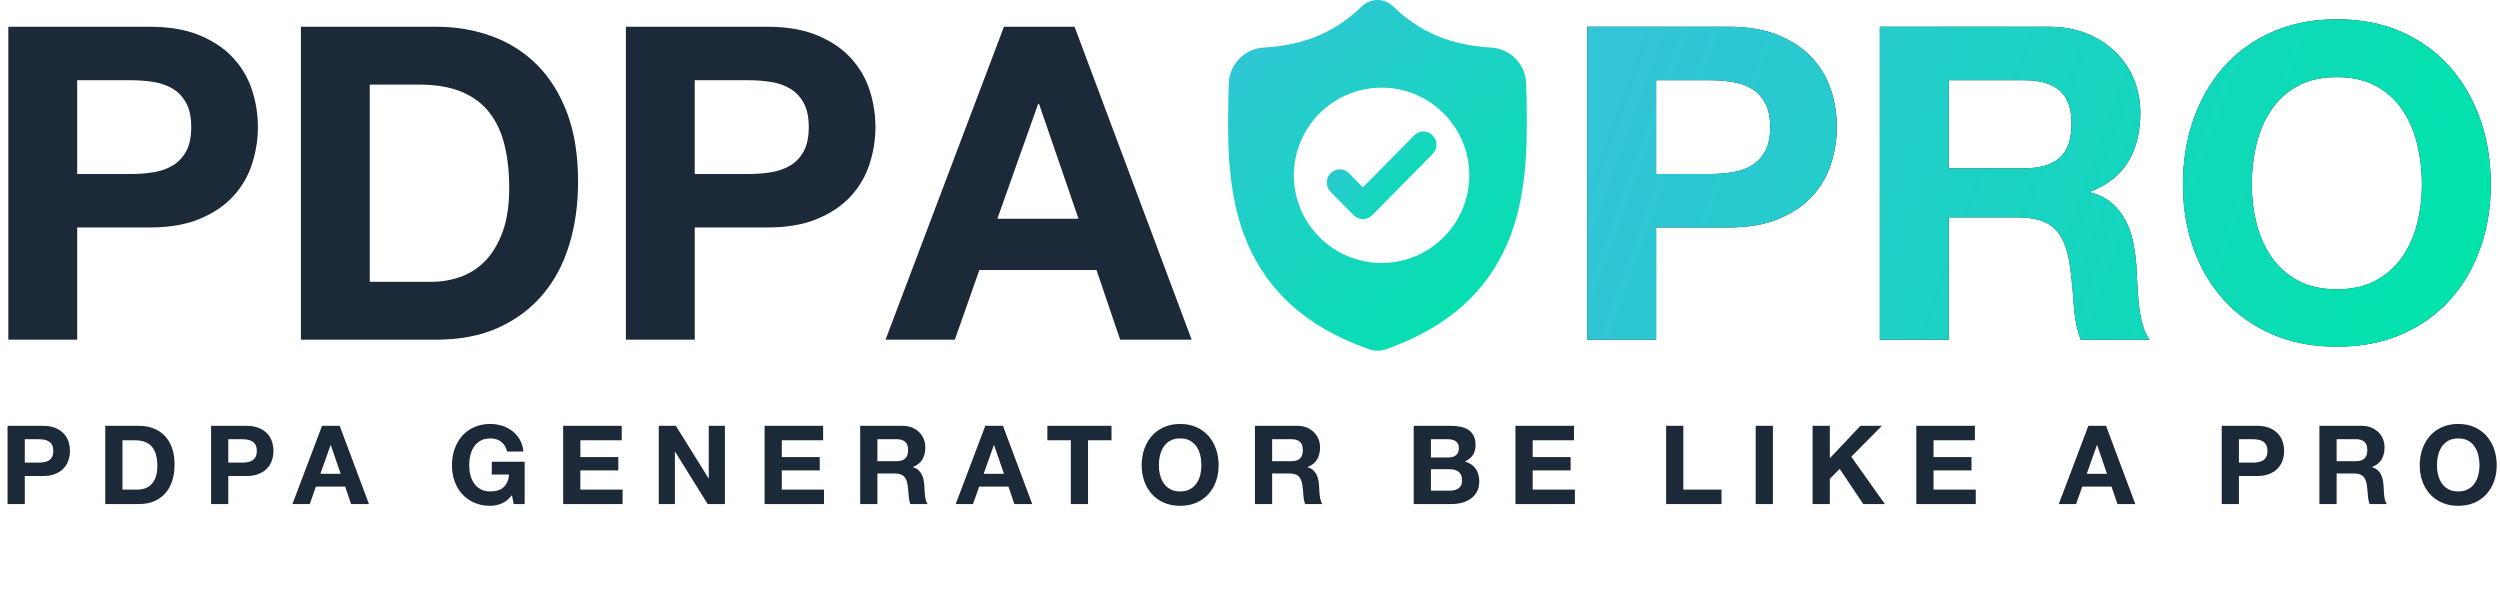 <svg xmlns="http://www.w3.org/2000/svg" xmlns:xlink="http://www.w3.org/1999/xlink" width="169" height="40" viewBox="0 0 169 40">
    <defs>
        <linearGradient id="easeh2s2ga" x1="86.305%" x2="13.695%" y1="100%" y2="0%">
            <stop offset="0%" stop-color="#00E3AB"/>
            <stop offset="100%" stop-color="#32C4D7"/>
        </linearGradient>
        <linearGradient id="x0jr75etab" x1="100%" x2="0%" y1="81.958%" y2="18.042%">
            <stop offset="0%" stop-color="#00E3AB"/>
            <stop offset="100%" stop-color="#32C4D7"/>
        </linearGradient>
        <linearGradient id="kl3va44b6d" x1="100%" x2="0%" y1="56.566%" y2="43.434%">
            <stop offset="0%" stop-color="#00E3AB"/>
            <stop offset="100%" stop-color="#32C4D7"/>
        </linearGradient>
        <path id="kn0ci1x7zc" d="M111.955 22.963v-7.585h4.892c1.325 0 2.451-.193 3.38-.578.93-.385 1.685-.894 2.268-1.526.583-.632 1.008-1.358 1.275-2.178.267-.82.4-1.654.4-2.503 0-.87-.133-1.709-.4-2.519s-.692-1.53-1.275-2.163c-.583-.632-1.339-1.14-2.268-1.526-.929-.385-2.055-.578-3.38-.578H107.3v21.156h4.655zm3.617-11.2h-3.617v-6.34h3.617c.534 0 1.048.039 1.542.118.494.079.929.232 1.305.459.375.227.677.548.904.963.227.415.34.958.34 1.63 0 .671-.113 1.214-.34 1.63-.227.414-.529.735-.904.962-.376.227-.81.38-1.305.46-.494.078-1.008.118-1.542.118zm16.16 11.2v-8.267h4.654c1.166 0 2.006.257 2.52.77.514.514.85 1.324 1.008 2.43.119.85.208 1.739.267 2.667.06.928.217 1.728.474 2.4h4.655c-.217-.296-.38-.657-.489-1.082-.109-.424-.188-.874-.237-1.348-.05-.474-.084-.938-.104-1.392-.02-.455-.04-.85-.06-1.185-.039-.534-.113-1.067-.221-1.6-.11-.534-.282-1.023-.52-1.467-.237-.445-.543-.83-.918-1.156-.376-.326-.85-.568-1.424-.726v-.059c1.186-.474 2.041-1.165 2.565-2.074.524-.909.786-1.985.786-3.23 0-.81-.144-1.565-.43-2.266-.287-.701-.702-1.319-1.245-1.852-.544-.533-1.196-.953-1.957-1.26-.761-.306-1.616-.459-2.565-.459h-11.415v21.156h4.655zm5.099-11.585h-5.1V5.422h5.1c1.067 0 1.868.232 2.401.697.534.464.8 1.21.8 2.237 0 1.066-.266 1.837-.8 2.31-.533.475-1.334.712-2.401.712zm21.14 12.059c1.64 0 3.103-.281 4.388-.844 1.284-.563 2.372-1.339 3.261-2.326.89-.988 1.571-2.148 2.046-3.482.474-1.333.711-2.77.711-4.31 0-1.581-.237-3.048-.711-4.4-.475-1.354-1.157-2.534-2.046-3.542-.89-1.007-1.977-1.797-3.261-2.37-1.285-.573-2.748-.86-4.388-.86-1.621 0-3.079.287-4.374.86-1.294.573-2.386 1.363-3.276 2.37-.89 1.008-1.571 2.188-2.046 3.541-.474 1.353-.711 2.82-.711 4.4 0 1.54.237 2.978.711 4.311.475 1.334 1.157 2.494 2.046 3.482.89.987 1.982 1.763 3.276 2.326 1.295.563 2.753.844 4.374.844zm0-3.881c-1.048 0-1.938-.203-2.669-.608-.731-.405-1.324-.943-1.779-1.615-.454-.671-.786-1.427-.993-2.266-.208-.84-.311-1.704-.311-2.593 0-.928.103-1.827.31-2.696.208-.87.54-1.645.994-2.326.455-.682 1.048-1.225 1.78-1.63.73-.405 1.62-.607 2.668-.607 1.047 0 1.937.202 2.668.607.731.405 1.324.948 1.779 1.63.455.681.786 1.457.993 2.326.208.869.311 1.768.311 2.696 0 .889-.103 1.753-.31 2.593-.208.84-.54 1.595-.994 2.266-.455.672-1.048 1.21-1.78 1.615-.73.405-1.62.608-2.667.608z"/>
    </defs>
    <g fill="none" fill-rule="evenodd">
        <g>
            <g>
                <g>
                    <path fill="url(#easeh2s2ga)" d="M20.175 6.431l-.001-.018c-.01-.228-.017-.469-.021-.737-.02-1.307-1.06-2.388-2.367-2.46-2.727-.153-4.837-1.042-6.64-2.797l-.015-.015c-.588-.539-1.475-.539-2.063 0l-.015.015C7.25 2.174 5.14 3.063 2.413 3.215 1.105 3.288.066 4.37.046 5.677c-.004.266-.01.507-.021.736l-.001.043c-.053 2.779-.12 6.238 1.039 9.377.636 1.726 1.6 3.227 2.865 4.46 1.44 1.405 3.327 2.52 5.608 3.315.074.026.151.047.23.063.11.022.222.033.333.033.112 0 .224-.011.334-.033.079-.016.156-.037.23-.063 2.279-.796 4.163-1.912 5.603-3.317 1.264-1.234 2.228-2.735 2.865-4.461 1.162-3.15 1.097-6.614 1.044-9.399zm-9.798 11.347c-3.27 0-5.93-2.659-5.93-5.926 0-3.268 2.66-5.926 5.93-5.926 3.27 0 5.93 2.658 5.93 5.926 0 3.267-2.66 5.926-5.93 5.926z" transform="translate(-1066 -7357) translate(1066 7357) translate(83.018)"/>
                    <path fill="url(#x0jr75etab)" d="M13.826 10.41l-4.09 4.144c-.172.174-.398.26-.623.26-.225 0-.45-.086-.621-.26L6.929 12.97c-.344-.348-.344-.912 0-1.26.343-.348.9-.348 1.243 0l.941.954 3.47-3.514c.343-.348.9-.348 1.243 0 .343.348.343.912 0 1.26z" transform="translate(-1066 -7357) translate(1066 7357) translate(83.018)"/>
                </g>
                <path fill="#1B2938" fill-rule="nonzero" d="M1.675 34.074v-1.896h1.223c.331 0 .613-.048.845-.145.232-.096.421-.223.567-.381.146-.158.252-.34.319-.545.067-.205.1-.413.1-.626 0-.217-.033-.427-.1-.63-.067-.202-.173-.382-.319-.54-.146-.158-.335-.285-.567-.381-.232-.097-.514-.145-.845-.145H.511v5.29h1.164zm.904-2.8h-.904V29.69h.904c.134 0 .262.01.386.03.123.02.232.058.326.114.094.057.17.137.226.241.057.104.085.24.085.407 0 .168-.028.304-.085.408-.057.104-.132.184-.226.24-.094.057-.203.096-.326.115-.124.02-.252.03-.386.03zm6.82 2.8c.405 0 .757-.068 1.056-.204.299-.135.549-.322.749-.559.2-.237.35-.518.448-.844.099-.326.148-.682.148-1.067 0-.44-.06-.822-.181-1.148-.121-.326-.29-.598-.504-.815-.215-.217-.47-.38-.764-.489-.294-.108-.611-.163-.952-.163H7.116v5.29h2.283zm-.082-.978H8.28v-3.333h.83c.286 0 .527.04.722.122.196.082.352.199.471.352.119.153.204.337.256.552.052.215.078.455.078.722 0 .291-.037.538-.112.74-.074.203-.173.368-.296.493-.124.126-.264.216-.423.27-.158.055-.32.082-.489.082zm6.115.978v-1.896h1.223c.331 0 .613-.048.845-.145.233-.096.422-.223.567-.381.146-.158.252-.34.32-.545.066-.205.1-.413.1-.626 0-.217-.034-.427-.1-.63-.068-.202-.174-.382-.32-.54-.145-.158-.334-.285-.567-.381-.232-.097-.514-.145-.845-.145H14.27v5.29h1.163zm.905-2.8h-.905V29.69h.905c.133 0 .262.01.385.03.124.02.232.058.326.114.094.057.17.137.226.241.057.104.086.24.086.407 0 .168-.029.304-.086.408-.057.104-.132.184-.226.24-.094.057-.202.096-.326.115-.123.02-.252.03-.385.03zm4.603 2.8l.415-1.178h1.979l.4 1.178h1.208l-1.979-5.289H21.77l-2.001 5.29h1.17zm2.09-2.044h-1.371l.689-1.941h.015l.667 1.94zm10.125 2.163c.257 0 .512-.053.764-.16.252-.106.481-.292.689-.559l.119.6h.74v-2.86h-2.223v.867h1.171c-.034.37-.157.654-.367.849-.21.195-.507.292-.893.292-.262 0-.484-.05-.667-.152-.183-.1-.331-.235-.445-.403-.113-.168-.196-.357-.248-.567-.052-.21-.078-.426-.078-.648 0-.232.026-.457.078-.674.052-.218.135-.411.248-.582.114-.17.262-.306.445-.407.183-.101.405-.152.667-.152.282 0 .521.074.72.222.197.148.33.37.4.667h1.111c-.03-.301-.111-.568-.244-.8-.134-.232-.303-.427-.508-.585-.205-.158-.435-.278-.69-.36-.254-.081-.517-.122-.789-.122-.405 0-.77.072-1.093.215-.324.143-.597.34-.82.593-.222.252-.392.547-.51.885-.12.338-.179.705-.179 1.1 0 .385.06.744.178 1.078.119.333.29.623.512.87.222.247.495.44.819.581.323.141.688.212 1.093.212zm8.932-.119v-.978h-2.854V31.8h2.565v-.904h-2.565v-1.133h2.795v-.978h-3.959v5.29h4.018zm3.536 0v-3.54h.014l2.202 3.54h1.164v-5.289h-1.09v3.548h-.015l-2.209-3.548h-1.156v5.29h1.09zm10.08 0v-.978H52.85V31.8h2.564v-.904H52.85v-1.133h2.794v-.978h-3.958v5.29h4.017zm3.61 0v-2.067h1.164c.291 0 .501.065.63.193.128.128.212.33.252.607.03.213.052.435.067.667.014.232.054.432.118.6h1.164c-.054-.074-.095-.164-.122-.27-.028-.106-.047-.219-.06-.337-.012-.119-.02-.235-.026-.348l-.014-.297c-.01-.133-.029-.266-.056-.4-.027-.133-.07-.255-.13-.366-.06-.112-.136-.208-.23-.29-.093-.08-.212-.141-.355-.18v-.016c.296-.118.51-.291.64-.518.132-.227.197-.496.197-.808 0-.202-.036-.39-.107-.566-.072-.176-.176-.33-.312-.463-.135-.134-.299-.238-.489-.315-.19-.077-.404-.115-.64-.115h-2.855v5.29h1.164zm1.275-2.896h-1.275v-1.49h1.275c.267 0 .467.059.6.175.134.116.2.302.2.56 0 .266-.066.458-.2.577-.133.119-.333.178-.6.178zm5.189 2.896l.415-1.178h1.979l.4 1.178h1.208L67.8 28.785h-1.193l-2.002 5.29h1.172zm2.09-2.044h-1.371l.689-1.941h.015l.667 1.94zm5.685 2.044v-4.311h1.586v-.978h-4.336v.978h1.586v4.311h1.164zm6.226.119c.41 0 .776-.07 1.097-.212.322-.14.593-.334.816-.581.222-.247.393-.537.511-.87.119-.334.178-.693.178-1.078 0-.395-.06-.762-.178-1.1-.118-.338-.289-.633-.511-.885-.223-.252-.494-.45-.816-.593-.32-.143-.686-.215-1.097-.215-.405 0-.77.072-1.093.215-.324.143-.597.34-.819.593-.222.252-.393.547-.511.885-.119.338-.178.705-.178 1.1 0 .385.059.744.178 1.078.118.333.289.623.511.87.222.247.495.44.82.581.323.141.687.212 1.092.212zm0-.97c-.262 0-.484-.051-.667-.153-.183-.1-.33-.235-.444-.403-.114-.168-.197-.357-.249-.567-.052-.21-.078-.426-.078-.648 0-.232.026-.457.078-.674.052-.218.135-.411.249-.582.113-.17.261-.306.444-.407.183-.101.405-.152.667-.152s.485.05.667.152c.183.101.332.237.445.407.114.17.197.364.249.582.051.217.077.442.077.674 0 .222-.026.438-.077.648-.052.21-.135.399-.249.567-.113.168-.262.302-.445.403-.182.102-.405.152-.667.152zm6.22.851v-2.067h1.163c.292 0 .502.065.63.193.129.128.213.33.252.607.03.213.052.435.067.667.015.232.054.432.118.6h1.164c-.054-.074-.095-.164-.122-.27-.027-.106-.047-.219-.06-.337-.012-.119-.02-.235-.025-.348l-.015-.297c-.01-.133-.029-.266-.056-.4-.027-.133-.07-.255-.13-.366-.059-.112-.135-.208-.23-.29-.093-.08-.212-.141-.355-.18v-.016c.296-.118.51-.291.641-.518.131-.227.196-.496.196-.808 0-.202-.035-.39-.107-.566-.072-.176-.175-.33-.311-.463-.136-.134-.3-.238-.49-.315-.19-.077-.404-.115-.64-.115h-2.854v5.29h1.163zm1.274-2.896h-1.275v-1.49h1.275c.267 0 .467.059.6.175.134.116.2.302.2.56 0 .266-.066.458-.2.577-.133.119-.333.178-.6.178zm10.86 2.896c.236 0 .467-.03.692-.089.225-.06.425-.15.6-.274.176-.123.316-.283.42-.478.103-.195.155-.426.155-.692 0-.331-.08-.614-.24-.848-.161-.235-.405-.4-.73-.493.236-.114.415-.26.536-.437.122-.178.182-.4.182-.667 0-.247-.04-.454-.122-.622-.082-.168-.197-.302-.345-.404-.148-.1-.326-.174-.534-.218-.207-.045-.437-.067-.689-.067h-2.49v5.29h2.564zm-.223-3.148H96.73v-1.237h1.09c.104 0 .204.009.3.026s.182.048.256.092c.074.045.133.107.178.186.044.079.066.18.066.303 0 .223-.066.383-.2.482-.133.099-.304.148-.511.148zm.067 2.244H96.73V31.72h1.268c.252 0 .454.058.608.174.153.116.23.31.23.581 0 .138-.024.252-.071.34-.047.09-.11.16-.19.212-.078.052-.17.089-.273.111-.104.022-.213.033-.326.033zm8.487.904v-.978h-2.854V31.8h2.565v-.904h-2.565v-1.133h2.794v-.978h-3.958v5.29h4.018zm9.91 0v-.978h-2.58v-4.31h-1.163v5.288h3.743zm3.476 0v-5.289h-1.164v5.29h1.164zm3.847 0V32.37l.667-.674 1.594 2.378h1.46l-2.268-3.2 2.068-2.089h-1.453l-2.068 2.193v-2.193h-1.164v5.29h1.164zm9.866 0v-.978h-2.854V31.8h2.565v-.904h-2.565v-1.133h2.795v-.978h-3.959v5.29h4.018zm6.782 0l.415-1.178h1.98l.4 1.178h1.208l-1.98-5.289h-1.193l-2.001 5.29h1.171zm2.09-2.044h-1.37l.688-1.941h.015l.667 1.94zm8.917 2.044v-1.896h1.223c.331 0 .613-.048.845-.145.233-.096.422-.223.567-.381.146-.158.252-.34.32-.545.066-.205.1-.413.1-.626 0-.217-.034-.427-.1-.63-.068-.202-.174-.382-.32-.54-.145-.158-.334-.285-.567-.381-.232-.097-.514-.145-.845-.145h-2.386v5.29h1.163zm.905-2.8h-.905V29.69h.905c.133 0 .262.01.385.03.124.02.232.058.326.114.094.057.17.137.226.241.057.104.086.24.086.407 0 .168-.029.304-.086.408-.057.104-.132.184-.226.24-.094.057-.202.096-.326.115-.123.02-.252.03-.385.03zm5.7 2.8v-2.067h1.163c.292 0 .502.065.63.193.129.128.213.33.252.607.03.213.052.435.067.667.015.232.055.432.119.6h1.164c-.055-.074-.096-.164-.123-.27-.027-.106-.047-.219-.06-.337-.011-.119-.02-.235-.025-.348l-.015-.297c-.01-.133-.028-.266-.055-.4-.028-.133-.07-.255-.13-.366-.06-.112-.136-.208-.23-.29-.094-.08-.212-.141-.356-.18v-.016c.297-.118.51-.291.641-.518.131-.227.197-.496.197-.808 0-.202-.036-.39-.108-.566-.071-.176-.175-.33-.31-.463-.137-.134-.3-.238-.49-.315-.19-.077-.404-.115-.641-.115h-2.854v5.29h1.164zm1.275-2.896h-1.275v-1.49h1.275c.266 0 .467.059.6.175.133.116.2.302.2.56 0 .266-.067.458-.2.577-.133.119-.334.178-.6.178zm6.945 3.015c.41 0 .776-.07 1.097-.212.321-.14.593-.334.815-.581.223-.247.393-.537.512-.87.118-.334.178-.693.178-1.078 0-.395-.06-.762-.178-1.1-.119-.338-.29-.633-.512-.885-.222-.252-.494-.45-.815-.593-.321-.143-.687-.215-1.097-.215-.405 0-.77.072-1.093.215-.324.143-.597.34-.82.593-.222.252-.392.547-.51.885-.12.338-.179.705-.179 1.1 0 .385.06.744.178 1.078.119.333.29.623.512.87.222.247.495.44.819.581.323.141.688.212 1.093.212zm0-.97c-.262 0-.484-.051-.667-.153-.183-.1-.331-.235-.445-.403-.114-.168-.196-.357-.248-.567-.052-.21-.078-.426-.078-.648 0-.232.026-.457.078-.674.052-.218.134-.411.248-.582.114-.17.262-.306.445-.407.183-.101.405-.152.667-.152s.484.05.667.152c.183.101.331.237.445.407.113.17.196.364.248.582.052.217.078.442.078.674 0 .222-.026.438-.078.648-.052.21-.135.399-.248.567-.114.168-.262.302-.445.403-.183.102-.405.152-.667.152zM5.218 22.963v-7.585h4.892c1.325 0 2.451-.193 3.38-.578.93-.385 1.685-.894 2.269-1.526.583-.632 1.008-1.358 1.274-2.178.267-.82.4-1.654.4-2.503 0-.87-.133-1.709-.4-2.519-.266-.81-.691-1.53-1.274-2.163-.584-.632-1.34-1.14-2.269-1.526-.929-.385-2.055-.578-3.38-.578H.563v21.156h4.655zm3.617-11.2H5.218v-6.34h3.617c.534 0 1.048.039 1.542.118.494.079.93.232 1.305.459.375.227.677.548.904.963.227.415.341.958.341 1.63 0 .671-.114 1.214-.34 1.63-.228.414-.53.735-.905.962-.376.227-.81.38-1.305.46-.494.078-1.008.118-1.542.118zm20.636 11.2c1.621 0 3.03-.272 4.225-.815 1.196-.543 2.194-1.289 2.995-2.237.8-.948 1.398-2.074 1.794-3.378.395-1.303.593-2.726.593-4.266 0-1.758-.243-3.29-.727-4.593-.484-1.304-1.156-2.39-2.016-3.26-.86-.868-1.878-1.52-3.054-1.955-1.176-.434-2.446-.652-3.81-.652H20.34v21.156h9.132zm-.326-3.911h-4.15V5.719h3.32c1.146 0 2.11.162 2.89.488.781.326 1.409.795 1.883 1.408.475.612.816 1.348 1.023 2.207.208.86.312 1.822.312 2.89 0 1.165-.149 2.152-.445 2.962-.297.81-.692 1.467-1.186 1.97-.494.504-1.058.865-1.69 1.082-.633.217-1.285.326-1.957.326zm17.82 3.911v-7.585h4.891c1.325 0 2.451-.193 3.38-.578.93-.385 1.685-.894 2.268-1.526.584-.632 1.009-1.358 1.275-2.178.267-.82.4-1.654.4-2.503 0-.87-.133-1.709-.4-2.519-.266-.81-.691-1.53-1.275-2.163-.583-.632-1.339-1.14-2.268-1.526-.929-.385-2.055-.578-3.38-.578H42.31v21.156h4.655zm3.616-11.2h-3.617v-6.34h3.617c.534 0 1.048.039 1.542.118.494.079.93.232 1.305.459.375.227.677.548.904.963.227.415.341.958.341 1.63 0 .671-.114 1.214-.341 1.63-.227.414-.529.735-.904.962-.376.227-.81.38-1.305.46-.494.078-1.008.118-1.542.118zm13.965 11.2l1.66-4.711h7.917l1.6 4.711h4.834L72.64 1.807h-4.773l-8.005 21.156h4.684zm8.361-8.178h-5.485l2.757-7.763h.06l2.668 7.763z" transform="translate(-1066 -7357) translate(1066 7357)"/>
                <g fill-rule="nonzero" transform="translate(-1066 -7357) translate(1066 7357)">
                    <use fill="#1B2938" xlink:href="#kn0ci1x7zc"/>
                    <use fill="url(#kl3va44b6d)" xlink:href="#kn0ci1x7zc"/>
                </g>
            </g>
        </g>
    </g>
</svg>

